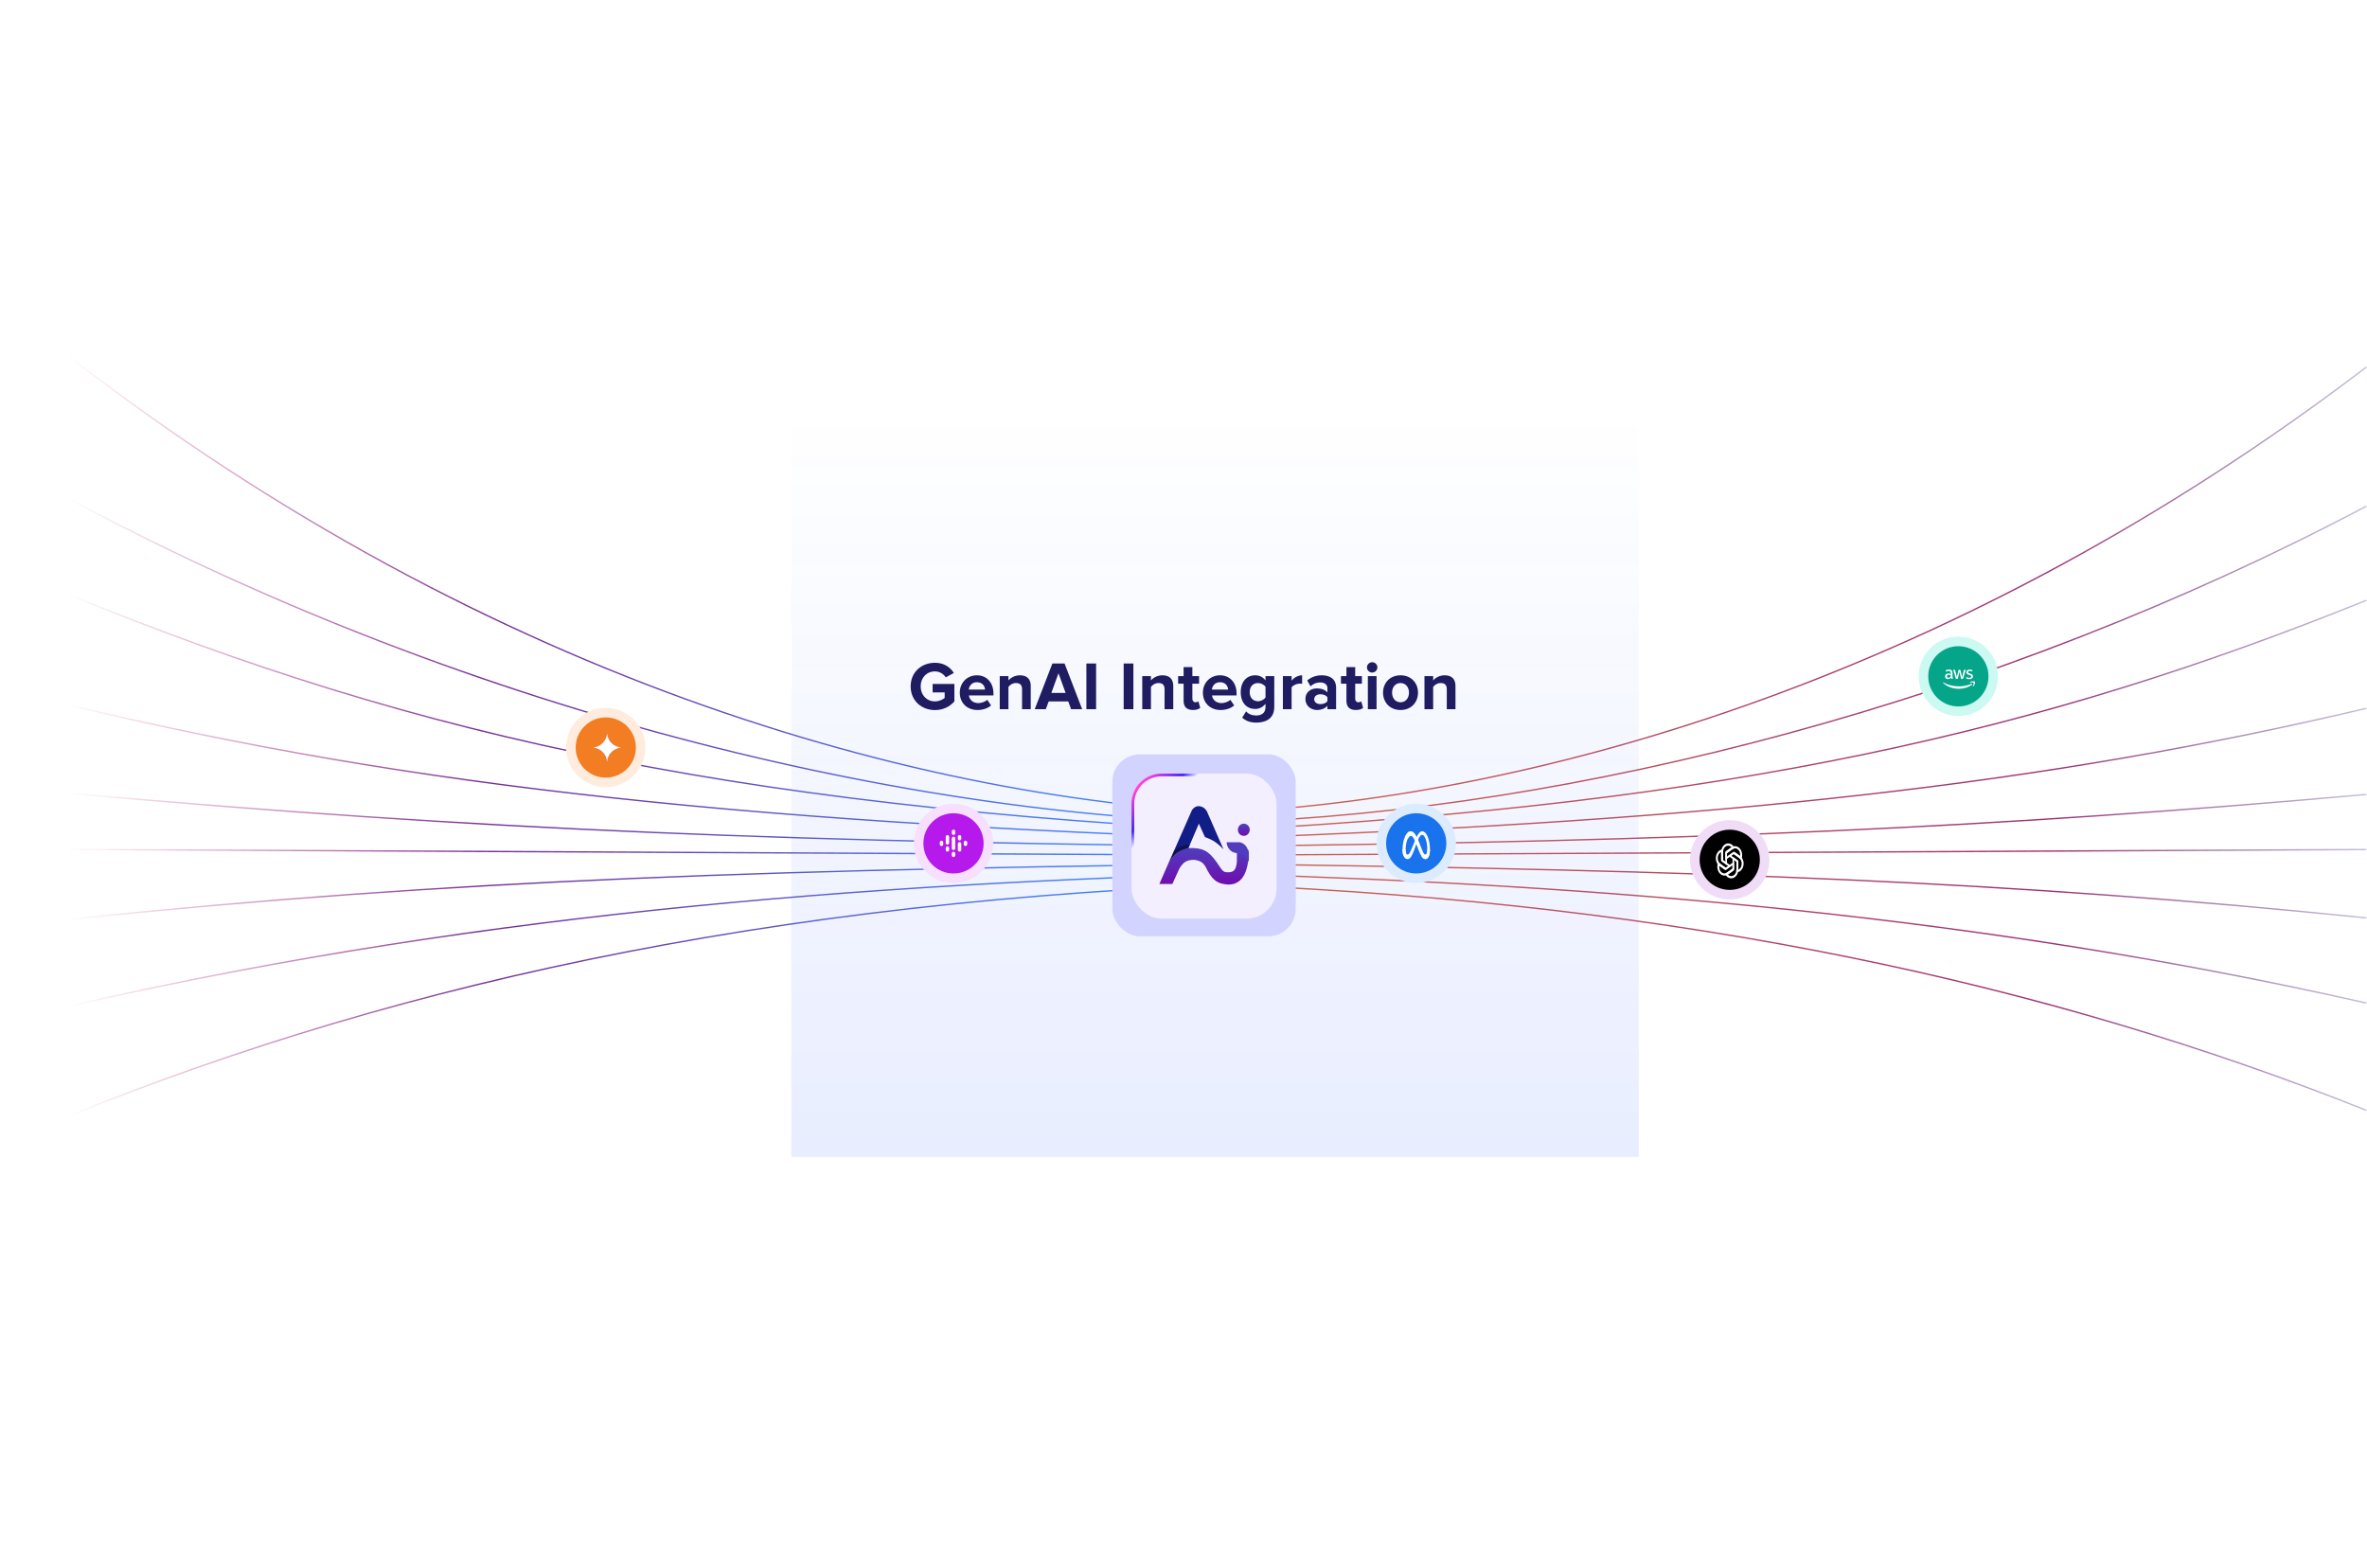 <svg width="1729" height="1145" viewBox="0 0 1729 1145" fill="none" xmlns="http://www.w3.org/2000/svg">
<g opacity="0.1">
<g filter="url(#filter0_f_1315_4207)">
<rect x="578" y="300" width="619" height="545" fill="url(#paint0_linear_1315_4207)"/>
</g>
</g>
<path d="M682.95 518.65C673.2 518.65 665.2 511.85 665.2 501.35C665.2 490.8 673.2 484.1 682.95 484.1C689.9 484.1 694.25 487.6 696.75 491.55L690.85 494.75C689.35 492.4 686.5 490.4 682.95 490.4C676.9 490.4 672.5 495.05 672.5 501.35C672.5 507.65 676.9 512.3 682.95 512.3C685.9 512.3 688.7 511 690.05 509.75V505.75H681.25V499.55H697.15V512.35C693.75 516.15 689 518.65 682.95 518.65ZM713.986 518.6C706.636 518.6 701.086 513.65 701.086 505.9C701.086 498.9 706.236 493.25 713.586 493.25C720.786 493.25 725.686 498.65 725.686 506.55V507.95H707.736C708.136 511 710.586 513.55 714.686 513.55C716.736 513.55 719.586 512.65 721.136 511.15L723.936 515.25C721.536 517.45 717.736 518.6 713.986 518.6ZM719.536 503.65C719.386 501.35 717.786 498.3 713.586 498.3C709.636 498.3 707.936 501.25 707.636 503.65H719.536ZM752.923 518H746.573V503.4C746.573 500.05 744.823 498.9 742.123 498.9C739.623 498.9 737.673 500.3 736.623 501.75V518H730.273V493.85H736.623V497C738.173 495.15 741.123 493.25 745.073 493.25C750.373 493.25 752.923 496.25 752.923 500.95V518ZM790.478 518H782.378L780.328 512.35H766.028L763.928 518H755.828L768.728 484.65H777.628L790.478 518ZM778.378 506.1L773.178 491.75L767.978 506.1H778.378ZM800.658 518H793.558V484.65H800.658V518Z" fill="#1F1C61"/>
<path d="M827.9 518H820.8V484.65H827.9V518ZM857.021 518H850.671V503.4C850.671 500.05 848.921 498.9 846.221 498.9C843.721 498.9 841.771 500.3 840.721 501.75V518H834.371V493.85H840.721V497C842.271 495.15 845.221 493.25 849.171 493.25C854.471 493.25 857.021 496.25 857.021 500.95V518ZM871.426 518.6C866.976 518.6 864.576 516.3 864.576 512V499.4H860.576V493.85H864.576V487.25H870.976V493.85H875.876V499.4H870.976V510.3C870.976 511.8 871.776 512.95 873.176 512.95C874.126 512.95 875.026 512.6 875.376 512.25L876.726 517.05C875.776 517.9 874.076 518.6 871.426 518.6ZM891.57 518.6C884.22 518.6 878.67 513.65 878.67 505.9C878.67 498.9 883.82 493.25 891.17 493.25C898.37 493.25 903.27 498.65 903.27 506.55V507.95H885.32C885.72 511 888.17 513.55 892.27 513.55C894.32 513.55 897.17 512.65 898.72 511.15L901.52 515.25C899.12 517.45 895.32 518.6 891.57 518.6ZM897.12 503.65C896.97 501.35 895.37 498.3 891.17 498.3C887.22 498.3 885.52 501.25 885.22 503.65H897.12ZM917.757 527.8C913.607 527.8 910.407 526.85 907.357 524.2L910.207 519.6C912.157 521.75 914.707 522.6 917.757 522.6C920.807 522.6 924.407 521.25 924.407 516.5V514.05C922.507 516.45 919.907 517.85 916.957 517.85C910.907 517.85 906.307 513.6 906.307 505.55C906.307 497.65 910.857 493.25 916.957 493.25C919.857 493.25 922.457 494.5 924.407 496.95V493.85H930.807V516.35C930.807 525.55 923.707 527.8 917.757 527.8ZM918.957 512.2C921.057 512.2 923.357 511 924.407 509.45V501.65C923.357 500.05 921.057 498.9 918.957 498.9C915.357 498.9 912.857 501.4 912.857 505.55C912.857 509.7 915.357 512.2 918.957 512.2ZM943.455 518H937.105V493.85H943.455V497.15C945.155 495 948.155 493.25 951.155 493.25V499.45C950.705 499.35 950.105 499.3 949.405 499.3C947.305 499.3 944.505 500.5 943.455 502.05V518ZM975.973 518H969.623V515.5C967.973 517.45 965.123 518.6 961.973 518.6C958.123 518.6 953.573 516 953.573 510.6C953.573 504.95 958.123 502.8 961.973 502.8C965.173 502.8 968.023 503.85 969.623 505.75V502.5C969.623 500.05 967.523 498.45 964.323 498.45C961.723 498.45 959.323 499.4 957.273 501.3L954.873 497.05C957.823 494.45 961.623 493.25 965.423 493.25C970.923 493.25 975.973 495.45 975.973 502.4V518ZM964.523 514.3C966.573 514.3 968.573 513.6 969.623 512.2V509.2C968.573 507.8 966.573 507.1 964.523 507.1C962.023 507.1 959.973 508.4 959.973 510.75C959.973 513 962.023 514.3 964.523 514.3ZM990.371 518.6C985.921 518.6 983.521 516.3 983.521 512V499.4H979.521V493.85H983.521V487.25H989.921V493.85H994.821V499.4H989.921V510.3C989.921 511.8 990.721 512.95 992.121 512.95C993.071 512.95 993.971 512.6 994.321 512.25L995.671 517.05C994.721 517.9 993.021 518.6 990.371 518.6ZM1002.32 491.25C1000.27 491.25 998.516 489.55 998.516 487.45C998.516 485.35 1000.27 483.7 1002.32 483.7C1004.42 483.7 1006.12 485.35 1006.12 487.45C1006.12 489.55 1004.42 491.25 1002.32 491.25ZM1005.52 518H999.166V493.85H1005.52V518ZM1023.01 518.6C1015.06 518.6 1010.26 512.8 1010.26 505.9C1010.26 499.05 1015.06 493.25 1023.01 493.25C1031.01 493.25 1035.81 499.05 1035.81 505.9C1035.81 512.8 1031.01 518.6 1023.01 518.6ZM1023.01 512.95C1026.96 512.95 1029.21 509.7 1029.21 505.9C1029.21 502.15 1026.96 498.9 1023.01 498.9C1019.06 498.9 1016.86 502.15 1016.86 505.9C1016.86 509.7 1019.06 512.95 1023.01 512.95ZM1063.17 518H1056.82V503.4C1056.82 500.05 1055.07 498.9 1052.37 498.9C1049.87 498.9 1047.92 500.3 1046.87 501.75V518H1040.52V493.85H1046.87V497C1048.42 495.15 1051.37 493.25 1055.32 493.25C1060.62 493.25 1063.17 496.25 1063.17 500.95V518Z" fill="#1F1C61"/>
<path d="M895.375 593.5C1127.32 581.287 1433.07 493.2 1728.5 268.14M895.375 600.722C1151.14 591.995 1457.78 512.838 1728.5 369.736M894.5 606.5C1266.17 586.427 1490.33 534.625 1728.5 438.495M894.5 612.278C1260.46 599.045 1495.18 572.571 1728.5 517.383M894.5 618.056C1232.88 614.646 1459.9 604.318 1728.5 580.277M894.5 624.556L1728.5 620.5M894.5 631.056C1251.25 635.646 1472.2 644.199 1728.5 670.452M894.5 638.278C1170.93 646.589 1446 668.725 1728.5 732.631M895.375 646.222C1231.99 660.283 1496.65 718.684 1728.5 810.988" stroke="url(#paint1_linear_1315_4207)"/>
<path d="M893.598 593.999C645.935 580.958 314.196 481.451 0.681 221.19L1.319 220.421C314.665 480.54 646.196 579.971 893.651 593.001L893.598 593.999ZM893.607 601.222C618.823 591.846 285.362 501.205 0.751 337.338L1.249 336.471C285.723 500.259 619.025 590.852 893.642 600.223L893.607 601.222ZM894.473 606.999C492.001 585.263 262.45 526.32 0.803 414.174L1.197 413.255C262.725 525.35 492.159 584.27 894.527 606.001L894.473 606.999ZM894.482 612.778C497.423 598.42 254.817 568.475 0.875 503.174L1.125 502.206C254.971 567.482 497.499 597.422 894.518 611.778L894.482 612.778ZM894.495 618.556C531.417 614.897 296.545 603.274 0.953 575.292L1.047 574.296C296.606 602.276 531.45 613.897 894.505 617.556L894.495 618.556ZM894.498 625.056L0.998 620.71L1.002 619.71L894.502 624.056L894.498 625.056ZM894.506 631.556C510.482 636.497 283.833 646.03 1.055 677.289L0.945 676.295C283.769 645.031 510.455 635.497 894.494 630.556L894.506 631.556ZM894.515 638.778C598.735 647.671 304.533 672.392 1.12 747.176L0.88 746.205C304.39 671.397 598.671 646.672 894.485 637.778L894.515 638.778ZM893.645 646.722C527.95 661.997 247.205 729.613 1.199 836.174L0.801 835.256C246.932 728.642 527.799 661.003 893.604 645.723L893.645 646.722Z" fill="url(#paint2_linear_1315_4207)"/>
<rect x="812.5" y="551" width="134" height="132.855" rx="20" fill="#D2D4FF"/>
<rect x="827.534" y="566.034" width="103.932" height="103.932" rx="21" fill="#F3EFFF" stroke="url(#paint3_linear_1315_4207)" stroke-width="2"/>
<path d="M881.783 593.034L893.694 620.288C893.694 620.288 889.715 616.203 886.628 614.333C884.259 612.898 880.168 611.405 880.168 611.405L875.727 601.614L868.055 619.557C868.055 619.557 862.583 621.071 859.778 623.09C857.005 625.086 854.024 629.449 854.024 629.449L870.68 591.722C870.68 591.722 872.396 588.795 875.727 588.795C880.269 589.174 881.783 593.034 881.783 593.034Z" fill="#121E87"/>
<path d="M869.266 616.73C863.732 617.397 860.994 618.337 857.557 621.474L854.024 629.449L868.055 619.557L869.266 616.73Z" fill="#110000" fill-opacity="0.4"/>
<path d="M854.026 629.247L846.859 645.7H856.348L861.496 634.395C864.489 629.499 866.856 628.114 872.296 628.036C877.037 628.721 879.391 629.853 881.987 635.808C886.587 644.011 890.171 645.592 897.329 646.104C909.341 646.104 911.79 633.379 912.257 623.201L911.848 620.88L903.487 618.559V629.247C902.992 635.271 901.266 637.12 897.329 637.12C892.888 637.364 892.846 635.505 888.346 629.247C882.784 621.511 878.532 618.99 867.855 619.456C861.516 621.215 858.395 623.153 854.026 629.247Z" fill="url(#paint4_linear_1315_4207)"/>
<g filter="url(#filter1_d_1315_4207)">
<path d="M905.569 611.186H896.012C896.012 614.872 899.125 619.214 903.93 619.105C908.736 618.995 911.121 623.337 911.849 625.521C912.031 625.294 912.571 623.747 912.122 618.695C910.894 612.961 907.571 611.641 905.569 611.186Z" fill="#513CBD"/>
</g>
<ellipse cx="908.544" cy="606.07" rx="4.34" ry="4.441" fill="url(#paint5_linear_1315_4207)"/>
<circle cx="1034.5" cy="616" r="25.5" fill="#1973EC" stroke="#DDEBFF" stroke-width="7"/>
<path d="M1026.66 620.585C1026.66 621.753 1026.83 622.649 1027.05 623.192C1027.33 623.902 1027.76 624.204 1028.2 624.204C1028.76 624.204 1029.28 623.99 1030.27 621.889C1031.07 620.205 1032 617.842 1032.64 616.36L1033.7 613.849C1034.45 612.106 1035.3 610.167 1036.29 608.854C1037.09 607.781 1037.96 607.186 1038.83 607.186C1040.3 607.186 1041.7 608.484 1042.76 610.921C1043.93 613.588 1044.5 616.949 1044.5 620.417C1044.5 622.479 1044.23 623.993 1043.78 625.19C1043.35 626.348 1042.49 627.504 1041.06 627.504V624.204C1042.29 624.204 1042.59 622.48 1042.59 620.508C1042.59 617.697 1042.17 614.578 1041.22 612.35C1040.55 610.769 1039.68 609.803 1038.73 609.803C1037.7 609.803 1036.87 610.995 1035.93 613.119C1035.43 614.248 1034.92 615.623 1034.35 617.175L1033.72 618.883C1032.46 622.316 1032.14 623.098 1031.5 624.388C1030.39 626.647 1029.45 627.503 1028.2 627.503C1026.72 627.503 1025.78 626.524 1025.21 625.047C1024.73 623.844 1024.5 622.265 1024.5 620.467L1026.66 620.585Z" fill="white"/>
<path d="M1026.5 611.153C1027.47 608.818 1028.88 607.186 1030.49 607.186C1031.43 607.186 1032.36 607.615 1033.33 608.846C1034.39 610.192 1035.52 612.408 1036.93 616.06L1037.43 617.37C1038.65 620.532 1039.35 622.158 1039.75 622.925C1040.28 623.91 1040.64 624.204 1041.12 624.204C1042.32 624.204 1042.63 622.481 1042.63 620.508L1044.5 620.417C1044.5 622.479 1044.24 623.993 1043.79 625.19C1043.36 626.348 1042.53 627.504 1041.12 627.504C1040.24 627.504 1039.47 627.208 1038.61 625.95C1037.95 624.984 1037.18 623.268 1036.58 621.725L1034.82 617.143C1033.93 614.843 1033.12 613.128 1032.65 612.351C1032.15 611.516 1031.5 610.508 1030.46 610.508C1029.62 610.508 1028.91 611.424 1028.31 612.825L1026.5 611.153Z" fill="white"/>
<path d="M1030.46 610.52C1029.58 610.52 1028.82 611.439 1028.19 612.846C1027.3 614.833 1026.75 617.792 1026.75 620.635C1026.75 621.807 1026.92 622.707 1027.15 623.251L1025.23 625.114C1024.74 623.906 1024.5 622.321 1024.5 620.516C1024.5 617.233 1025.11 613.811 1026.27 611.168C1027.3 608.825 1028.79 607.186 1030.5 607.186L1030.46 610.52Z" fill="white"/>
<circle cx="1263.5" cy="628" r="25.5" fill="black" stroke="#F1DCF8" stroke-width="7"/>
<path d="M1262.42 616.533L1262.42 616.533C1263.68 616.526 1264.91 617.175 1265.81 618.382L1266.06 619.435C1265.73 619.556 1265.42 619.724 1265.13 619.934C1265.13 619.934 1265.13 619.934 1265.13 619.934L1261.18 622.778L1260.97 622.928V623.078H1260.97V623.578V630.908L1257.86 628.677C1257.8 628.629 1257.74 628.522 1257.74 628.353V622.344L1257.98 620.585C1258.64 618.1 1260.47 616.533 1262.42 616.533ZM1260.96 622.233L1265.03 619.309C1265.04 619.299 1265.06 619.29 1265.07 619.283C1265.08 619.272 1265.1 619.262 1265.11 619.254L1265.14 619.235C1265.14 619.235 1265.14 619.234 1265.14 619.234L1265.67 618.914L1265.23 618.461C1264.69 617.901 1264.05 617.511 1263.35 617.325L1263.46 617.191L1262.41 617.193C1259.92 617.198 1258.07 619.673 1258.08 622.484C1258.08 622.484 1258.08 622.484 1258.08 622.484L1258.08 628.173V628.429L1258.28 628.579L1260.04 629.841L1260.83 630.41V629.435V622.553C1260.83 622.374 1260.91 622.268 1260.95 622.236L1260.95 622.236L1260.96 622.233Z" fill="white" stroke="white"/>
<path d="M1271.42 621.538L1271.42 621.54C1272.09 622.973 1272.25 624.678 1271.87 626.238L1271.37 626.887C1271.14 626.617 1270.88 626.378 1270.6 626.177C1270.6 626.177 1270.6 626.177 1270.6 626.177L1266.65 623.334L1266.42 623.171L1266.31 623.254L1266.31 623.252L1265.9 623.545L1260.8 627.217L1260.8 622.489C1260.8 622.361 1260.85 622.296 1260.89 622.266L1265.05 619.272L1266.36 618.666C1268.33 618.168 1270.38 619.294 1271.42 621.538ZM1271.46 622.914L1271.63 622.97L1271.08 621.783C1269.92 619.291 1267.31 618.358 1265.21 619.871C1265.21 619.871 1265.21 619.871 1265.21 619.871C1265.21 619.871 1265.21 619.871 1265.21 619.871L1261.26 622.715L1261.02 622.893L1261.02 623.22L1261.02 625.749L1261.02 626.631L1261.68 626.151L1266.47 622.71C1266.51 622.676 1266.58 622.663 1266.66 622.719L1266.66 622.719L1266.66 622.721L1270.73 625.658C1270.76 625.679 1270.79 625.699 1270.8 625.712L1270.81 625.714L1270.83 625.734C1270.84 625.736 1270.84 625.737 1270.84 625.738L1271.45 626.258L1271.58 625.324C1271.69 624.509 1271.65 623.686 1271.46 622.914Z" fill="white" stroke="white"/>
<path d="M1272.5 633.72L1272.5 633.722C1271.84 635.163 1270.74 636.183 1269.46 636.552L1268.76 636.341C1268.84 635.955 1268.87 635.558 1268.87 635.156C1268.87 635.156 1268.87 635.156 1268.87 635.155L1268.87 629.469L1268.87 629.142L1268.76 629.059L1268.76 629.058L1268.35 628.766L1263.25 625.093L1266.53 622.725C1266.62 622.664 1266.69 622.682 1266.73 622.712L1270.89 625.706L1271.97 626.823C1273.3 628.695 1273.54 631.476 1272.5 633.72ZM1271.57 634.453L1271.61 634.663L1272.16 633.474C1273.31 630.977 1272.66 627.697 1270.56 626.187C1270.56 626.187 1270.56 626.187 1270.56 626.187C1270.56 626.187 1270.56 626.187 1270.56 626.187L1266.61 623.342L1266.36 623.164L1266.13 623.328L1264.38 624.594L1263.77 625.036L1264.43 625.515L1269.21 628.957C1269.26 628.991 1269.3 629.062 1269.3 629.17L1269.3 629.17L1269.3 629.174L1269.3 635.037C1269.3 635.077 1269.3 635.117 1269.3 635.143L1269.3 635.146L1269.3 635.186C1269.3 635.19 1269.3 635.192 1269.3 635.194L1269.24 636.112L1269.95 635.784C1270.58 635.497 1271.13 635.04 1271.57 634.453Z" fill="white" stroke="white"/>
<path d="M1264.58 641.066L1264.58 641.066C1263.32 641.073 1262.09 640.424 1261.19 639.217L1260.94 638.164C1261.27 638.043 1261.58 637.876 1261.87 637.665C1261.87 637.665 1261.87 637.665 1261.87 637.665L1265.82 634.821L1266.03 634.671V634.521H1266.03V634.021V626.691L1269.14 628.922C1269.2 628.97 1269.26 629.077 1269.26 629.246V635.255L1269.02 637.015C1268.36 639.499 1266.53 641.066 1264.58 641.066ZM1266.04 635.366L1261.97 638.29C1261.96 638.3 1261.94 638.309 1261.93 638.316C1261.92 638.327 1261.9 638.337 1261.89 638.345L1261.86 638.364C1261.86 638.364 1261.86 638.365 1261.86 638.365L1261.33 638.685L1261.77 639.138C1262.31 639.698 1262.95 640.088 1263.65 640.274L1263.54 640.408L1264.59 640.406C1267.08 640.401 1268.93 637.926 1268.92 635.116C1268.92 635.115 1268.92 635.115 1268.92 635.115L1268.92 629.426V629.17L1268.72 629.02L1266.96 627.758L1266.17 627.189V628.164V635.046C1266.17 635.226 1266.09 635.331 1266.05 635.364L1266.05 635.364L1266.04 635.366Z" fill="white" stroke="white"/>
<path d="M1255.58 636.061L1255.58 636.059C1254.91 634.626 1254.75 632.921 1255.13 631.361L1255.63 630.712C1255.86 630.982 1256.12 631.221 1256.4 631.422C1256.4 631.422 1256.4 631.422 1256.4 631.422L1260.35 634.265L1260.58 634.428L1260.69 634.345L1260.69 634.347L1261.1 634.055L1266.2 630.382L1266.2 635.11C1266.2 635.238 1266.15 635.303 1266.11 635.333L1261.95 638.327L1260.64 638.933C1258.67 639.431 1256.62 638.305 1255.58 636.061ZM1255.54 634.685L1255.37 634.629L1255.92 635.816C1257.08 638.308 1259.69 639.241 1261.79 637.728C1261.79 637.728 1261.79 637.728 1261.79 637.728C1261.79 637.728 1261.79 637.728 1261.79 637.728L1265.74 634.884L1265.98 634.706L1265.98 634.379L1265.98 631.85L1265.98 630.968L1265.32 631.448L1260.53 634.889C1260.49 634.924 1260.42 634.936 1260.34 634.881L1260.34 634.881L1260.34 634.879L1256.27 631.941C1256.24 631.92 1256.21 631.9 1256.2 631.887L1256.19 631.885L1256.17 631.865C1256.16 631.863 1256.16 631.862 1256.16 631.861L1255.55 631.341L1255.42 632.275C1255.31 633.09 1255.35 633.913 1255.54 634.685Z" fill="white" stroke="white"/>
<path d="M1254.5 623.879L1254.5 623.877C1255.16 622.437 1256.26 621.417 1257.54 621.048L1258.24 621.258C1258.16 621.644 1258.13 622.041 1258.13 622.443C1258.13 622.443 1258.13 622.444 1258.13 622.444L1258.13 628.131L1258.13 628.457L1258.24 628.54L1258.24 628.541L1258.65 628.833L1263.75 632.506L1260.47 634.874C1260.38 634.935 1260.31 634.917 1260.27 634.887L1256.11 631.893L1255.03 630.776C1253.7 628.904 1253.46 626.123 1254.5 623.879ZM1255.43 623.146L1255.39 622.936L1254.84 624.125C1253.69 626.622 1254.34 629.902 1256.44 631.412C1256.44 631.412 1256.44 631.412 1256.44 631.412C1256.44 631.412 1256.44 631.412 1256.44 631.413L1260.39 634.257L1260.64 634.435L1260.87 634.271L1262.62 633.005L1263.23 632.563L1262.57 632.084L1257.79 628.642C1257.74 628.608 1257.7 628.538 1257.7 628.429L1257.7 628.429L1257.7 628.425L1257.7 622.562C1257.7 622.522 1257.7 622.482 1257.7 622.456L1257.7 622.453L1257.7 622.413C1257.7 622.409 1257.7 622.407 1257.7 622.405L1257.76 621.487L1257.05 621.815C1256.42 622.102 1255.87 622.559 1255.43 623.146Z" fill="white" stroke="white"/>
<circle cx="1430.5" cy="494" r="25.5" fill="#05A589" stroke="#CCF9F1" stroke-width="7"/>
<path d="M1423.64 489.039C1422.58 489.039 1421.5 489.453 1421.32 489.68C1421.28 489.773 1421.17 490.531 1421.43 490.531C1421.51 490.531 1421.55 490.546 1421.8 490.429C1422.74 490.062 1423.33 490.07 1423.42 490.07C1424.47 489.969 1425.08 490.688 1424.99 491.618V492.164C1424.1 491.953 1423.59 491.946 1423.34 491.946C1422.04 491.867 1420.84 492.551 1420.84 494.054C1420.84 495.703 1422.32 496.055 1422.89 496.032C1423.74 496.04 1424.55 495.657 1425.09 494.993C1425.52 495.954 1425.79 495.89 1425.8 495.89C1425.88 495.89 1425.94 495.859 1426 495.82L1426.45 495.507C1426.53 495.46 1426.59 495.383 1426.6 495.289C1426.59 495.062 1426.18 494.711 1426.21 493.922V491.485C1426.26 490.813 1426.04 490.155 1425.59 489.648C1425.05 489.195 1424.34 488.976 1423.64 489.039ZM1438.78 489.039C1437.22 489.039 1436.32 490.015 1436.34 491.007C1436.34 492.367 1437.72 492.797 1437.87 492.844C1439.19 493.258 1439.37 493.273 1439.74 493.586C1440.05 493.906 1440.01 494.532 1439.55 494.805C1439.42 494.883 1438.85 495.226 1437.56 494.961C1437.13 494.875 1436.9 494.774 1436.55 494.625C1436.46 494.594 1436.24 494.539 1436.24 494.828V495.211C1436.24 495.391 1436.35 495.554 1436.51 495.632C1437.33 496.046 1438.32 496.062 1438.53 496.062C1438.56 496.062 1440.36 496.063 1440.96 494.851C1441.08 494.601 1441.4 493.688 1440.8 492.907C1440.3 492.321 1439.87 492.258 1438.59 491.868C1438.48 491.837 1437.54 491.593 1437.54 490.929C1437.5 490.078 1438.65 490.032 1438.9 490.047C1439.87 490.032 1440.36 490.398 1440.62 490.421C1440.74 490.421 1440.79 490.352 1440.79 490.195V489.835C1440.8 489.749 1440.77 489.665 1440.72 489.594C1440.41 489.188 1439.22 489.039 1438.78 489.039ZM1426.92 489.234C1426.83 489.25 1426.77 489.336 1426.79 489.422C1426.8 489.523 1426.82 489.625 1426.86 489.727L1428.61 495.499C1428.65 495.687 1428.77 495.891 1429.04 495.859H1429.68C1430.08 495.899 1430.13 495.523 1430.14 495.484L1431.29 490.672L1432.45 495.492C1432.46 495.531 1432.51 495.906 1432.9 495.867H1433.55C1433.83 495.898 1433.96 495.695 1434 495.507C1435.97 489.171 1435.83 489.602 1435.85 489.539C1435.88 489.211 1435.69 489.234 1435.66 489.242H1434.97C1434.61 489.203 1434.55 489.524 1434.53 489.602L1433.23 494.61L1432.06 489.602C1432.01 489.219 1431.69 489.234 1431.62 489.242H1431.01C1430.67 489.211 1430.58 489.485 1430.56 489.602L1429.4 494.54L1428.15 489.602C1428.12 489.446 1428.01 489.203 1427.71 489.234H1426.92ZM1423.6 492.852C1424.16 492.86 1424.64 492.945 1424.98 493.023C1424.98 493.414 1424.99 493.633 1424.91 493.984C1424.8 494.359 1424.32 495.04 1423.18 495.055C1422.52 495.087 1422.09 494.57 1422.13 493.984C1422.09 493.047 1423.06 492.813 1423.6 492.852ZM1441.19 497.626C1440.46 497.637 1439.6 497.8 1438.95 498.258C1438.74 498.398 1438.78 498.592 1439 498.566C1439.74 498.478 1441.37 498.28 1441.66 498.653C1441.96 499.027 1441.34 500.567 1441.07 501.257C1440.98 501.462 1441.16 501.547 1441.35 501.391C1442.57 500.367 1442.89 498.222 1442.64 497.913C1442.51 497.759 1441.92 497.616 1441.19 497.626ZM1419.45 498.408C1419.28 498.431 1419.21 498.647 1419.39 498.818C1422.45 501.688 1426.49 503.094 1430.98 503.094C1434.18 503.094 1437.9 502.049 1440.47 500.08C1440.89 499.753 1440.53 499.262 1440.09 499.456C1437.22 500.726 1434.09 501.337 1431.25 501.337C1427.03 501.337 1422.95 500.457 1419.65 498.458C1419.58 498.414 1419.51 498.4 1419.45 498.408Z" fill="white"/>
<circle cx="696.5" cy="616" r="25.5" fill="#B519EC" stroke="#F7DFFF" stroke-width="7"/>
<g clip-path="url(#clip0_1315_4207)">
<path d="M689 615.318V616.682C689 617.372 688.44 617.932 687.75 617.932C687.06 617.932 686.5 617.372 686.5 616.682V615.318C686.5 614.628 687.06 614.068 687.75 614.068C688.44 614.068 689 614.628 689 615.318Z" fill="white"/>
<path d="M704.001 615.354C704 615.342 704 615.33 704 615.318C704 614.628 704.56 614.068 705.25 614.068C705.94 614.068 706.5 614.628 706.5 615.318C706.5 615.33 706.5 615.342 706.499 615.354H706.5V616.717H706.499C706.481 617.391 705.928 617.932 705.25 617.932C704.572 617.932 704.019 617.391 704.001 616.717H704V615.354H704.001V615.354Z" fill="white"/>
<path d="M693.318 619.409V620.773C693.318 621.463 692.759 622.023 692.068 622.023C691.378 622.023 690.818 621.463 690.818 620.773V619.409C690.818 618.719 691.378 618.159 692.068 618.159C692.759 618.159 693.318 618.719 693.318 619.409V619.409ZM693.318 611.227V615.688H693.318C693.303 616.365 692.749 616.909 692.068 616.909C691.387 616.909 690.834 616.365 690.819 615.688H690.818V611.227C690.818 610.537 691.378 609.977 692.068 609.977C692.759 609.977 693.318 610.537 693.318 611.227Z" fill="white"/>
<path d="M699.682 612.591C699.682 613.281 700.241 613.841 700.932 613.841C701.622 613.841 702.182 613.281 702.182 612.591V611.227C702.182 610.537 701.622 609.977 700.932 609.977C700.241 609.977 699.682 610.537 699.682 611.227V612.591Z" fill="white"/>
<path d="M695.25 608.614C695.25 609.304 695.81 609.864 696.5 609.864C697.19 609.864 697.75 609.304 697.75 608.614V607.25C697.75 606.56 697.19 606 696.5 606C695.81 606 695.25 606.56 695.25 607.25V608.614ZM695.25 623.386C695.25 622.696 695.81 622.136 696.5 622.136C697.19 622.136 697.75 622.696 697.75 623.386V624.75C697.75 625.44 697.19 626 696.5 626C695.81 626 695.25 625.44 695.25 624.75V623.386Z" fill="white"/>
<path d="M699.682 616.341C699.682 615.65 700.241 615.091 700.932 615.091C701.622 615.091 702.182 615.65 702.182 616.341V620.773C702.182 621.463 701.622 622.023 700.932 622.023C700.241 622.023 699.682 621.463 699.682 620.773V616.341Z" fill="white"/>
<path d="M697.75 612.364V619.636C697.75 620.327 697.19 620.886 696.5 620.886C695.81 620.886 695.25 620.327 695.25 619.636V612.364C695.25 611.673 695.81 611.114 696.5 611.114C697.19 611.114 697.75 611.673 697.75 612.364Z" fill="white"/>
</g>
<circle cx="442.5" cy="546" r="25.5" fill="#F37D23" stroke="#FFECDE" stroke-width="7"/>
<path d="M453.453 546.015C448.096 546.525 443.937 550.696 443.476 556C443.042 550.773 438.741 546.451 433.5 546.022C438.761 545.624 443.06 541.232 443.484 536C443.83 541.246 448.222 545.626 453.453 546.015Z" fill="#DEA4A4"/>
<path d="M453.453 546.015C448.096 546.525 443.937 550.696 443.476 556C443.042 550.773 438.741 546.451 433.5 546.022C438.761 545.624 443.06 541.232 443.484 536C443.83 541.246 448.222 545.626 453.453 546.015Z" fill="#DEA4A4"/>
<path d="M453.453 546.015C448.096 546.525 443.937 550.696 443.476 556C443.042 550.773 438.741 546.451 433.5 546.022C438.761 545.624 443.06 541.232 443.484 536C443.83 541.246 448.222 545.626 453.453 546.015Z" fill="#DEA4A4"/>
<path d="M453.453 546.015C448.096 546.525 443.937 550.696 443.476 556C443.042 550.773 438.741 546.451 433.5 546.022C438.761 545.624 443.06 541.232 443.484 536C443.83 541.246 448.222 545.626 453.453 546.015Z" fill="#DEA4A4"/>
<path d="M453.453 546.015C448.096 546.525 443.937 550.696 443.476 556C443.042 550.773 438.741 546.451 433.5 546.022C438.761 545.624 443.06 541.232 443.484 536C443.83 541.246 448.222 545.626 453.453 546.015Z" fill="#DEA4A4"/>
<path d="M453.453 546.015C448.096 546.525 443.937 550.696 443.476 556C443.042 550.773 438.741 546.451 433.5 546.022C438.761 545.624 443.06 541.232 443.484 536C443.83 541.246 448.222 545.626 453.453 546.015Z" fill="white"/>
<defs>
<filter id="filter0_f_1315_4207" x="278" y="0" width="1219" height="1145" filterUnits="userSpaceOnUse" color-interpolation-filters="sRGB">
<feFlood flood-opacity="0" result="BackgroundImageFix"/>
<feBlend mode="normal" in="SourceGraphic" in2="BackgroundImageFix" result="shape"/>
<feGaussianBlur stdDeviation="150" result="effect1_foregroundBlur_1315_4207"/>
</filter>
<filter id="filter1_d_1315_4207" x="892.012" y="611.186" width="24.285" height="22.336" filterUnits="userSpaceOnUse" color-interpolation-filters="sRGB">
<feFlood flood-opacity="0" result="BackgroundImageFix"/>
<feColorMatrix in="SourceAlpha" type="matrix" values="0 0 0 0 0 0 0 0 0 0 0 0 0 0 0 0 0 0 127 0" result="hardAlpha"/>
<feOffset dy="4"/>
<feGaussianBlur stdDeviation="2"/>
<feComposite in2="hardAlpha" operator="out"/>
<feColorMatrix type="matrix" values="0 0 0 0 0 0 0 0 0 0 0 0 0 0 0 0 0 0 0.25 0"/>
<feBlend mode="normal" in2="BackgroundImageFix" result="effect1_dropShadow_1315_4207"/>
<feBlend mode="normal" in="SourceGraphic" in2="effect1_dropShadow_1315_4207" result="shape"/>
</filter>
<linearGradient id="paint0_linear_1315_4207" x1="887.5" y1="300" x2="887.5" y2="845" gradientUnits="userSpaceOnUse">
<stop stop-color="#184BFF" stop-opacity="0"/>
<stop offset="1" stop-color="#174AFF"/>
</linearGradient>
<linearGradient id="paint1_linear_1315_4207" x1="894.5" y1="628.167" x2="1890.95" y2="620.574" gradientUnits="userSpaceOnUse">
<stop stop-color="#D1664F"/>
<stop offset="0.61" stop-color="#9E3377"/>
<stop offset="1" stop-color="#4C7FBB" stop-opacity="0"/>
</linearGradient>
<linearGradient id="paint2_linear_1315_4207" x1="822" y1="625.5" x2="49" y2="628" gradientUnits="userSpaceOnUse">
<stop stop-color="#4282FE"/>
<stop offset="0.61" stop-color="#793196"/>
<stop offset="1" stop-color="#BE266A" stop-opacity="0"/>
</linearGradient>
<linearGradient id="paint3_linear_1315_4207" x1="874.919" y1="599.103" x2="838.842" y2="567.034" gradientUnits="userSpaceOnUse">
<stop offset="0.455" stop-color="#F3EFFF"/>
<stop offset="0.625" stop-color="#4127FF"/>
<stop offset="1" stop-color="#FF40D9"/>
</linearGradient>
<linearGradient id="paint4_linear_1315_4207" x1="879.614" y1="617.235" x2="879.614" y2="646.104" gradientUnits="userSpaceOnUse">
<stop stop-color="#4C42BE"/>
<stop offset="1" stop-color="#700CAD"/>
</linearGradient>
<linearGradient id="paint5_linear_1315_4207" x1="908.544" y1="601.629" x2="908.544" y2="610.512" gradientUnits="userSpaceOnUse">
<stop stop-color="#4C42BE"/>
<stop offset="1" stop-color="#700CAD"/>
</linearGradient>
<clipPath id="clip0_1315_4207">
<rect width="20" height="20" fill="white" transform="translate(686.5 606)"/>
</clipPath>
</defs>
</svg>
